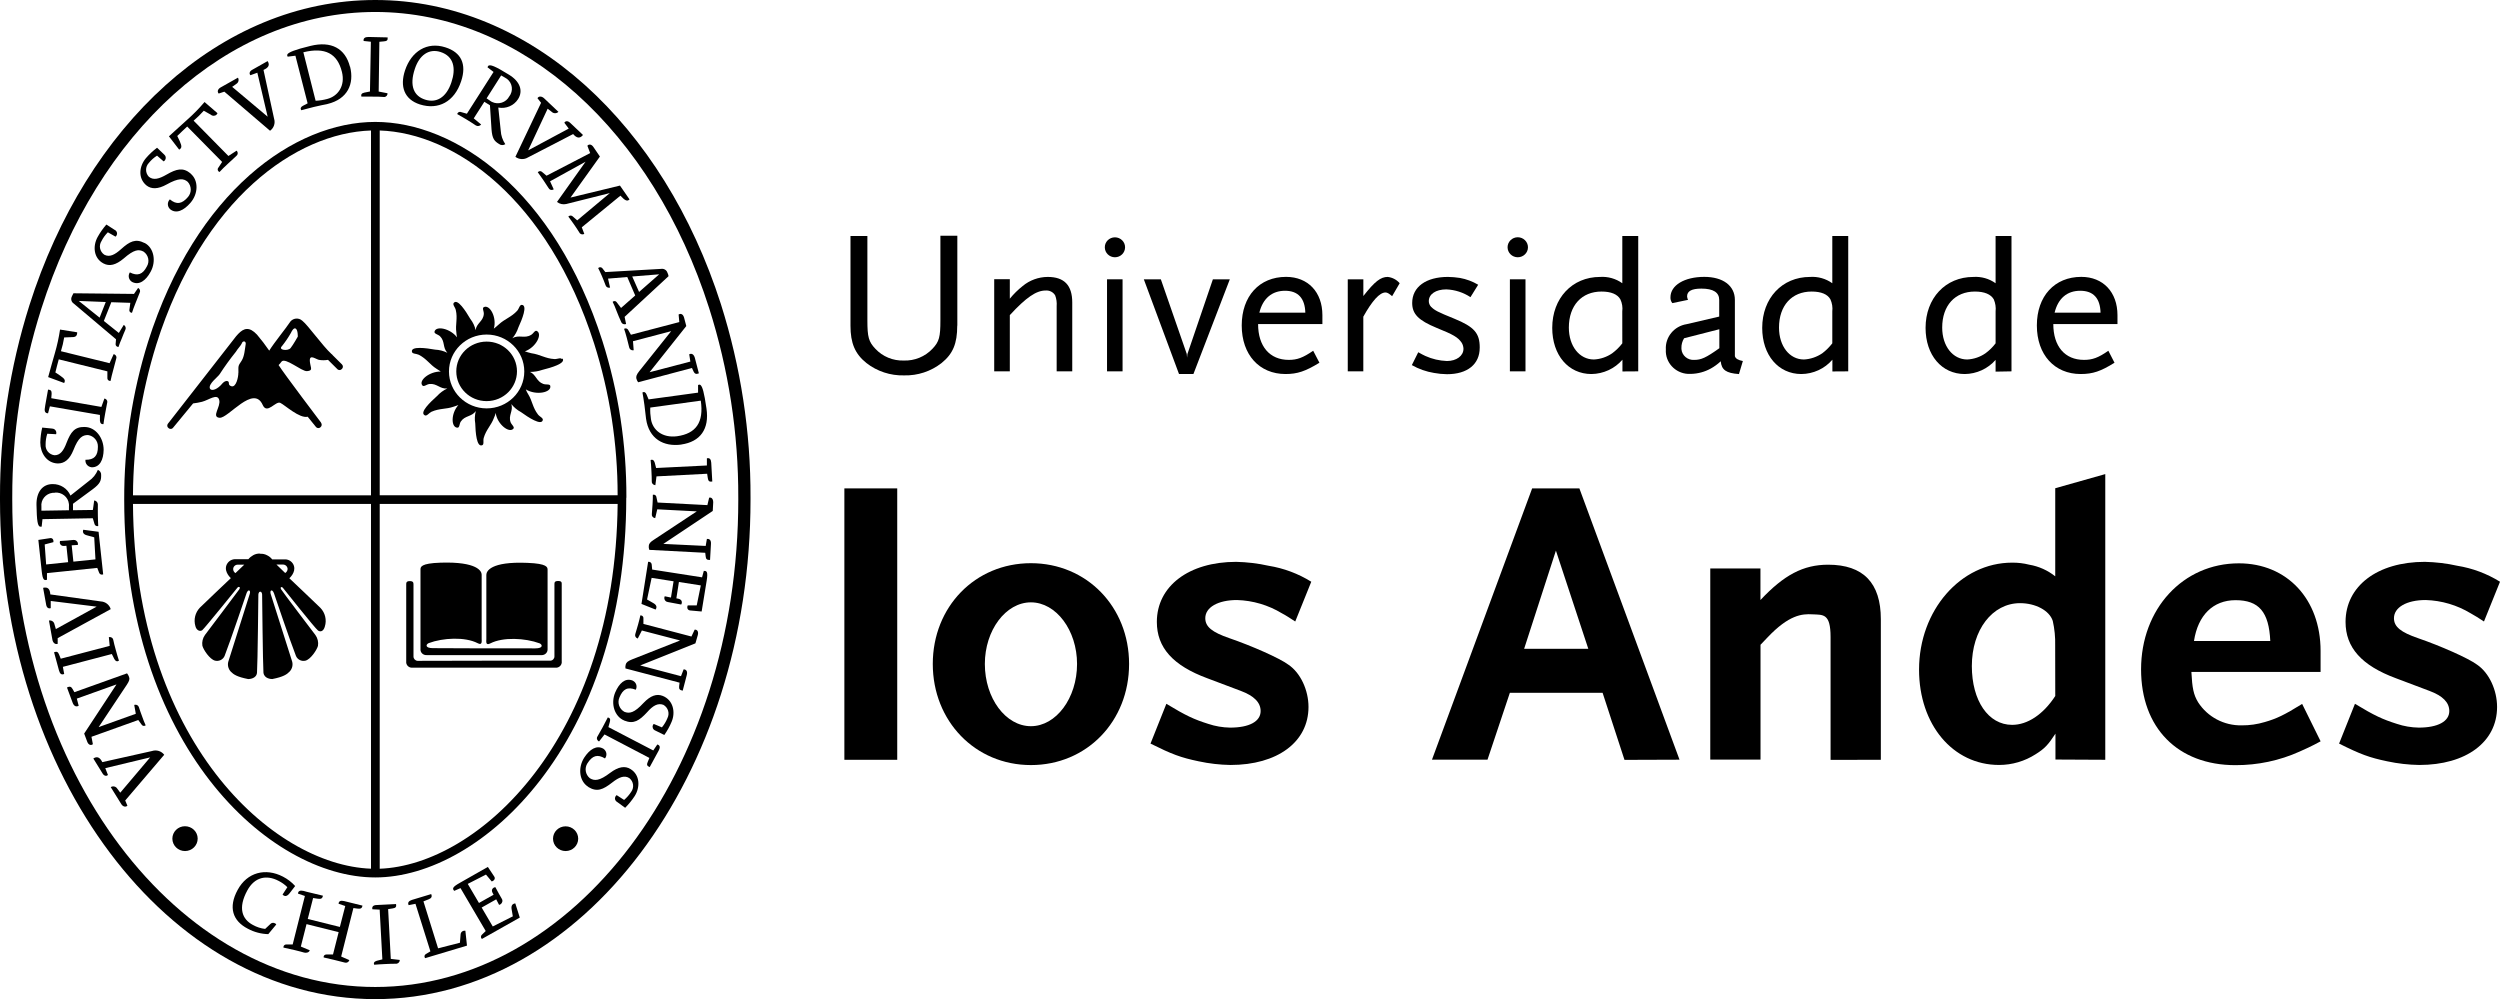 <?xml version="1.0" encoding="utf-8"?>
<!-- Generator: Adobe Illustrator 14.0.0, SVG Export Plug-In . SVG Version: 6.00 Build 43363)  -->
<!DOCTYPE svg PUBLIC "-//W3C//DTD SVG 1.1//EN" "http://www.w3.org/Graphics/SVG/1.1/DTD/svg11.dtd">
<svg version="1.1" id="Layer_1" xmlns="http://www.w3.org/2000/svg" xmlns:xlink="http://www.w3.org/1999/xlink" x="0px" y="0px"
	 width="250px" height="99.913px" viewBox="-7.557 187.022 250 99.913" enable-background="new -7.557 187.022 250 99.913"
	 xml:space="preserve">
<rect x="0.5" y="0.5" display="none" fill="#231F20" stroke="#FFFFFF" width="641.07" height="465.833"/>
<g>
	<g>
		<path d="M95.534,243.341c-5.578,0-9.813,4.36-9.813,10.077c0,5.71,4.234,10.111,9.813,10.111c5.581,0,9.817-4.366,9.817-10.111
			C105.352,247.707,101.115,243.341,95.534,243.341z M95.534,259.641c-2.513,0-4.606-2.783-4.606-6.223
			c0-3.364,2.084-6.161,4.606-6.161c2.523,0,4.614,2.793,4.614,6.161C100.148,256.839,98.05,259.641,95.534,259.641z"/>
		<rect x="76.88" y="235.861" width="5.286" height="27.141"/>
		<path d="M116.146,247.025c1.59,0.048,3.134,0.507,4.483,1.325c0.397,0.204,0.829,0.492,1.338,0.822l1.604-3.976
			c-1.303-0.81-2.756-1.354-4.273-1.598c-1.061-0.24-2.144-0.364-3.237-0.391c-4.734,0-7.933,2.427-7.933,6.01
			c0,2.547,1.586,4.355,5.047,5.632l3.351,1.263c1.336,0.5,1.98,1.168,1.98,2.016c0,1.034-1.12,1.656-3.058,1.656
			c-0.744-0.015-1.476-0.137-2.179-0.374c-1.433-0.451-2.223-0.817-4.19-2.008l-1.586,3.979c2.148,1.071,3.026,1.399,4.823,1.774
			c1.044,0.225,2.108,0.347,3.171,0.365c4.704,0,7.805-2.303,7.805-5.801c0-1.683-0.796-3.415-2.018-4.234
			c-0.879-0.655-3.688-1.887-5.873-2.638c-1.756-0.602-2.43-1.146-2.43-2.007C112.972,247.766,114.225,247.025,116.146,247.025z"/>
		<path d="M197.969,244.656c-0.755-0.6-1.646-1.005-2.601-1.164c-0.557-0.143-1.136-0.211-1.712-0.205
			c-5.156,0-9.308,4.771-9.308,10.697c0,5.503,3.385,9.534,8.003,9.534c1.303,0,2.572-0.376,3.655-1.073
			c0.918-0.572,1.251-0.944,1.982-2.057v2.588l4.982,0.025v-28.569l-5.003,1.414V244.656z M193.656,259.508
			c-2.382,0-4.029-2.415-4.029-5.882c0-3.615,2.051-6.288,4.821-6.288c1.55,0,2.936,0.735,3.271,1.773
			c0.182,0.802,0.262,1.627,0.241,2.456l0.009,5.057C196.757,258.48,195.19,259.508,193.656,259.508z"/>
		<path d="M218.921,259.227c-0.746,0.224-1.523,0.337-2.305,0.331c-1.766,0.035-3.418-0.842-4.36-2.306
			c-0.467-0.772-0.591-1.437-0.674-3.038h12.919v-2.101c0-5.171-3.354-8.758-8.172-8.758c-5.591,0-9.779,4.557-9.779,10.607
			c0,5.832,3.653,9.576,9.444,9.576c2.214,0.004,4.398-0.452,6.41-1.36c0.468-0.204,1.189-0.527,2.097-1.023l0.002-0.004
			l-1.846-3.737C220.86,258.53,220.094,258.89,218.921,259.227z M215.996,247.04c2.338,0,3.343,1.17,3.475,4.085h-0.012h-7.618
			C212.235,248.534,213.759,247.04,215.996,247.04z"/>
		<path d="M240.148,253.487c-0.883-0.655-3.688-1.887-5.873-2.638c-1.758-0.602-2.436-1.146-2.436-2.007
			c0-1.077,1.259-1.817,3.174-1.817c1.587,0.048,3.138,0.507,4.492,1.325c0.374,0.204,0.839,0.492,1.335,0.822l1.603-3.976
			c-1.305-0.81-2.758-1.354-4.275-1.598c-1.063-0.24-2.15-0.364-3.239-0.391c-4.759,0-7.931,2.427-7.931,6.01
			c0,2.547,1.586,4.355,5.042,5.632l3.348,1.263c1.348,0.5,1.984,1.168,1.984,2.016c0,1.034-1.139,1.656-3.062,1.656
			c-0.74-0.015-1.477-0.137-2.179-0.374c-1.425-0.451-2.229-0.817-4.193-2.008l-1.587,3.979c2.14,1.071,3.024,1.399,4.82,1.774
			c1.053,0.225,2.119,0.347,3.196,0.365c4.697,0,7.783-2.303,7.783-5.801C242.151,256.039,241.36,254.307,240.148,253.487z"/>
		<path d="M175.259,243.492c-2.489,0-4.42,1.025-6.771,3.533v-3.157h-5.018v19.113h5.025v-11.482l0.675-0.709
			c2.172-2.297,3.479-2.396,4.527-2.334c1.052,0.054,1.803-0.114,1.803,2.264v12.29l5.027-0.008v-14.063
			C180.528,245.324,178.777,243.492,175.259,243.492z"/>
		<path d="M145.658,235.861l-10.018,27.13h5.553l2.236-6.689h9.274l2.189,6.708l5.503-0.019l-10.014-27.13H145.658z
			 M144.856,251.902l3.178-9.818l3.239,9.818H144.856z"/>
	</g>
	<g>
		<path d="M172.577,224.425c1.197-0.01,2.334-0.533,3.105-1.433v1.175l1.584-0.011v-13.535h-1.593v4.725
			c-0.646-0.462-1.435-0.685-2.232-0.631c-2.789,0-4.777,2.125-4.777,5.094C168.664,222.537,170.28,224.425,172.577,224.425z
			 M173.607,216.177c0.955,0,1.594,0.269,1.875,0.777c0.173,0.38,0.239,0.796,0.191,1.211v3.19c-0.289,0.37-0.624,0.713-1.002,0.996
			c-0.542,0.366-1.175,0.587-1.834,0.62c-1.445,0-2.493-1.333-2.493-3.188C170.345,217.569,171.627,216.177,173.607,216.177z"/>
		<rect x="103.146" y="214.952" width="1.553" height="9.204"/>
		<path d="M103.936,212.749c0.561,0,1.015-0.447,1.015-0.999c0,0,0,0,0-0.004c0-0.548-0.457-0.992-1.017-0.992
			c-0.561,0.004-1.016,0.448-1.009,1.003C102.925,212.302,103.377,212.749,103.936,212.749z"/>
		<rect x="143.432" y="214.952" width="1.56" height="9.204"/>
		<path d="M93.425,218.533c1.632-1.77,2.646-2.46,3.581-2.46c0.391-0.029,0.761,0.157,0.955,0.489
			c0.128,0.342,0.178,0.71,0.148,1.08v6.514h1.559v-6.884c0-1.719-0.793-2.558-2.46-2.558c-0.918,0.008-1.803,0.331-2.501,0.914
			c-0.474,0.376-0.901,0.796-1.282,1.265v-1.949h-1.561v9.212h1.561V218.533z"/>
		<path d="M151.586,224.425c1.196-0.015,2.33-0.537,3.101-1.433v1.175l1.579-0.011v-13.535h-1.592v4.725
			c-0.645-0.462-1.435-0.685-2.23-0.631c-2.784,0-4.777,2.125-4.777,5.094C147.666,222.537,149.282,224.425,151.586,224.425z
			 M152.595,216.177c0.955,0,1.594,0.269,1.883,0.777c0.178,0.38,0.246,0.796,0.192,1.211l0.004,3.19
			c-0.287,0.376-0.63,0.713-1.011,0.996c-0.537,0.372-1.172,0.587-1.829,0.62c-1.447,0-2.506-1.333-2.506-3.188
			C149.328,217.569,150.614,216.177,152.595,216.177z"/>
		<path d="M144.218,212.749c0.563,0,1.021-0.447,1.021-0.992v-0.011c0-0.548-0.459-0.999-1.021-0.999
			c-0.559,0-1.018,0.451-1.018,0.999C143.2,212.302,143.659,212.749,144.218,212.749z"/>
		<path d="M79.084,223.325c1.068,0.831,2.398,1.271,3.765,1.236c1.36,0.035,2.688-0.401,3.75-1.236
			c1.142-0.92,1.567-1.951,1.567-3.731l0.01-0.019v-8.979h-1.693v8.46c0,1.666-0.119,2.135-0.796,2.844
			c-0.737,0.784-1.786,1.214-2.869,1.175c-1.075,0.035-2.112-0.395-2.838-1.175c-0.67-0.709-0.799-1.168-0.799-2.844v-8.436h-1.69
			v8.973C77.49,221.334,77.942,222.405,79.084,223.325z"/>
		<polygon points="111.785,224.425 115.426,214.952 113.732,214.952 111.182,222.435 111.15,222.788 111.117,222.409 
			108.527,214.952 106.825,214.952 110.344,224.425 		"/>
		<path d="M121.051,214.709c-2.673,0-4.435,1.931-4.435,4.86c0,2.929,1.762,4.855,4.379,4.855c1.195,0,1.991-0.274,3.391-1.129
			l-0.624-1.198c-1.025,0.698-1.595,0.913-2.442,0.913c-1.908,0-3.067-1.358-3.067-3.582h6.43v-0.896
			C124.682,216.244,123.251,214.709,121.051,214.709z M122.972,218.289h-4.594c0.352-1.433,1.27-2.191,2.569-2.191
			c1.309,0,1.991,0.759,2.028,2.191H122.972z"/>
		<path d="M140.414,221.8l0.002-0.025c0-1.437-0.55-2.069-2.545-2.886c-1.693-0.685-1.947-0.825-2.322-1.187
			c-0.145-0.157-0.227-0.362-0.225-0.572c0-0.685,0.688-1.169,1.749-1.169c0.861,0.033,1.701,0.303,2.416,0.777l0.771-1.242
			c-0.561-0.333-1.179-0.563-1.825-0.68c-0.396-0.064-0.794-0.094-1.195-0.102c-2.186,0-3.578,0.992-3.578,2.604
			c0,1.106,0.622,1.741,2.447,2.493c1.677,0.677,2.111,0.931,2.489,1.464c0.122,0.18,0.184,0.405,0.192,0.624
			c0,0.716-0.707,1.225-1.654,1.225c-0.744-0.029-1.479-0.196-2.158-0.505c-0.174-0.072-0.398-0.204-0.711-0.372l-0.641,1.286
			c0.69,0.393,1.438,0.655,2.218,0.783c0.431,0.079,0.862,0.122,1.301,0.126C139.189,224.443,140.414,223.443,140.414,221.8z"/>
		<path d="M188.914,224.425c1.19-0.01,2.315-0.529,3.088-1.414v1.175l1.59-0.029v-13.535h-1.59v4.725
			c-0.641-0.462-1.431-0.685-2.229-0.631c-2.784,0-4.773,2.125-4.773,5.094C185,222.537,186.614,224.425,188.914,224.425z
			 M189.931,216.177c0.951,0,1.592,0.269,1.89,0.777c0.163,0.386,0.228,0.796,0.182,1.211v3.19
			c-0.285,0.376-0.624,0.713-1.013,0.996c-0.535,0.372-1.166,0.587-1.823,0.62c-1.441,0-2.504-1.333-2.504-3.188
			C186.662,217.569,187.946,216.177,189.931,216.177z"/>
		<path d="M200.573,214.709c-2.677,0-4.444,1.931-4.444,4.86c0,2.929,1.77,4.855,4.378,4.855c1.229,0,2.012-0.274,3.387-1.129
			l-0.616-1.198c-1,0.698-1.592,0.913-2.436,0.913c-1.918,0-3.069-1.358-3.069-3.582h6.417v-0.896
			C204.189,216.244,202.761,214.709,200.573,214.709z M197.902,218.289c0.352-1.433,1.251-2.191,2.567-2.191
			c1.319,0,1.991,0.759,2.028,2.191H197.902z"/>
		<path d="M166.338,224.429l0.391-1.304c-0.478-0.089-0.737-0.25-0.798-0.49v-5.623c0-1.427-1.194-2.303-3.058-2.303
			c-1.988,0-3.384,0.841-3.384,2.044c-0.013,0.215,0.056,0.416,0.184,0.581l1.571-0.326c-0.054-0.114-0.083-0.229-0.093-0.348
			c0-0.529,0.465-0.777,1.433-0.777c1.199,0,1.78,0.387,1.78,1.135v1.662l-3.25,0.757c-1.262,0.196-2.163,1.296-2.086,2.543
			c-0.077,1.271,0.916,2.356,2.206,2.431c0.097,0.005,0.194,0.005,0.291,0c0.699-0.014,1.381-0.196,1.993-0.533
			c0.359-0.2,0.696-0.444,0.998-0.728C164.6,224.01,165.044,224.336,166.338,224.429z M161.866,223.011
			c-0.659,0.046-1.231-0.44-1.279-1.079c-0.002-0.035-0.002-0.06-0.002-0.089c-0.013-0.352,0.083-0.698,0.267-0.996l3.524-0.901
			l0.002,1.897C163.028,222.807,162.553,223.011,161.866,223.011z"/>
		<path d="M128.778,216.625v-1.673h-1.559v9.204h1.555v-5.468c0.885-1.588,1.631-2.419,2.217-2.419c0.186,0,0.345,0.102,0.665,0.37
			l0.753-1.294c-0.3-0.354-0.726-0.577-1.195-0.631C130.514,214.715,129.931,215.153,128.778,216.625z"/>
	</g>
	<g>
		<polygon points="50.894,210.4 50.875,210.408 50.879,210.417 		"/>
		<path d="M43.982,202.705c0.366,0.277,0.871,0.3,1.259,0.059l4.515-2.336c0.366,0.428,0.678,0.461,0.974,0.107l-0.011-0.04
			l-1.269-1.198c-0.24-0.22-0.467-0.187-0.573,0l0.44,0.583l-4.056,2.177l1.947-4.164l0.407,0.314c0.184,0.182,0.486,0.182,0.672,0
			l-1.443-1.364c-0.223-0.201-0.521-0.236-0.653,0l0.36,0.461L43.982,202.705z"/>
		<path d="M52.665,213.83c-0.105-0.109-0.285-0.114-0.396-0.009c-0.004,0-0.007,0.007-0.009,0.009
			c0.118,0.215,0.246,0.519,0.375,0.8c0.126,0.283,0.274,0.674,0.363,0.91c0.054,0.188,0.25,0.295,0.437,0.245
			c0.008-0.002,0.012-0.002,0.015-0.004l-0.203-0.897l1.923-0.161l0.794,1.847l-1.416,1.248l-0.433-0.57
			c-0.08-0.124-0.239-0.155-0.359-0.078c-0.017,0.008-0.035,0.022-0.048,0.037c0.12,0.235,0.275,0.587,0.407,0.955
			c0.128,0.366,0.329,0.779,0.435,1.025c0.052,0.19,0.25,0.302,0.444,0.254c0.008-0.002,0.015-0.004,0.021-0.006l0.035-0.017
			l-0.146-0.711l4.395-4.068c-0.019-0.127-0.062-0.251-0.121-0.368c-0.089-0.257-0.356-0.407-0.629-0.36l-5.573,0.318L52.665,213.83
			z M58.361,214.454l-2.01,1.764l-0.685-1.547L58.361,214.454z"/>
		<path d="M46.651,204.219c-0.107-0.109-0.283-0.111-0.391-0.008c-0.015,0.012-0.029,0.026-0.04,0.041
			c0.167,0.213,0.362,0.507,0.569,0.8c0.2,0.29,0.374,0.555,0.506,0.77c0.077,0.165,0.275,0.244,0.449,0.171
			c0.025-0.01,0.049-0.024,0.07-0.041l-0.364-0.8l3.551-1.96l-2.859,4.025c0.265,0.206,0.606,0.281,0.928,0.206l4.358-1.093
			l-3.265,2.73l-0.453-0.401c-0.116-0.109-0.299-0.109-0.417,0.005c-0.004,0.006-0.01,0.012-0.017,0.019
			c0.176,0.215,0.375,0.519,0.581,0.8c0.205,0.283,0.366,0.55,0.504,0.765c0.075,0.176,0.281,0.261,0.463,0.188
			c0.017-0.009,0.031-0.017,0.048-0.027l-0.25-0.657l3.863-3.163c0.48,0.523,0.705,0.592,0.91,0.37l-0.955-1.379l-4.945,1.199
			l2.939-4.104l-0.65-0.953c-0.205-0.307-0.468-0.296-0.602-0.122l0.278,0.731l-4.362,2.262L46.651,204.219z"/>
		<path d="M10.419,201.141l-0.25-0.521c0.288-0.291,0.662-0.63,0.995-0.946l3.492,3.541l-0.362,0.55
			c-0.107,0.107-0.112,0.281-0.002,0.391c0.029,0.029,0.064,0.052,0.105,0.064c0.178-0.207,0.542-0.552,0.897-0.881
			c0.354-0.326,0.593-0.554,0.777-0.719c0.159-0.112,0.19-0.325,0.079-0.482c-0.015-0.019-0.031-0.033-0.048-0.049l-0.818,0.531
			l-3.479-3.529c0.362-0.311,0.699-0.643,1.015-0.996l0.709,0.398c0.161,0.151,0.42,0.145,0.575-0.015
			c0.04-0.041,0.072-0.091,0.089-0.143l-0.002,0.007l-1.294-1.119c-0.521,0.616-1.083,1.195-1.689,1.732
			c-0.556,0.527-1.162,1.03-1.873,1.699l1.025,1.332C10.613,201.831,10.661,201.69,10.419,201.141z"/>
		<path d="M21.984,192.592l1.222,4.766l-0.481,0.25c-0.207,0.109-0.269,0.265-0.157,0.437c0.192-0.054,0.814-0.22,1.273-0.331
			c0.457-0.113,1.1-0.237,1.369-0.298c1.991-0.49,2.677-1.999,2.239-3.735l-0.014,0.004c-0.465-1.815-1.863-2.584-3.937-2.075
			c-1.666,0.4-2.131,0.645-2.282,0.802c-0.072,0.076-0.072,0.2,0,0.277L21.984,192.592z M26.633,194.2
			c0.36,1.414-0.407,2.448-1.466,2.717h0.004c-0.38,0.102-0.771,0.165-1.166,0.18l-1.226-4.848
			C24.965,191.714,26.179,192.381,26.633,194.2z"/>
		<path d="M14.878,196.189l4.569,3.909c0.38-0.271,0.546-0.757,0.407-1.197l-1.061-4.887c0.538-0.233,0.643-0.523,0.407-0.885
			l-0.01,0.01l-1.534,0.868c-0.283,0.153-0.306,0.399-0.171,0.536l0.692-0.25l1.03,4.398l-3.548-2.984l0.41-0.292
			c0.221-0.128,0.297-0.411,0.169-0.626l-1.737,0.979c-0.258,0.146-0.372,0.399-0.192,0.61L14.878,196.189z"/>
		<path d="M34.431,197.465c1.842,0.581,3.449-0.263,4.126-2.319c0.575-1.723,0-2.896-1.583-3.393
			c-1.828-0.583-3.395,0.398-4.031,2.315C32.414,195.668,32.866,196.963,34.431,197.465z M33.929,193.905
			c0.447-1.356,1.39-2.054,2.56-1.686c1.358,0.435,1.557,1.662,1.096,3.029c-0.515,1.559-1.532,2.096-2.632,1.736
			C33.848,196.632,33.352,195.631,33.929,193.905z"/>
		<path d="M29.708,196.686c0.417,0,0.775,0,1.034,0.029c0.192,0.054,0.389-0.059,0.442-0.246c0.01-0.037,0.015-0.081,0.01-0.12
			l-0.883-0.172l0.068-4.976l0.453-0.042c0.298-0.022,0.407-0.107,0.374-0.396l-1.916-0.044c-0.352,0-0.536,0.129-0.482,0.401
			l0.722,0.076l-0.091,4.977l-0.556,0.109c-0.296,0.058-0.358,0.215-0.3,0.403H29.708z"/>
		<path d="M38.572,198.236c-0.139-0.07-0.312-0.013-0.382,0.124c-0.013,0.022-0.021,0.045-0.025,0.07
			c0.347,0.191,0.583,0.337,0.912,0.529c0.325,0.191,0.626,0.398,0.955,0.611c0.176,0.102,0.401,0.061,0.525-0.097l-0.74-0.614
			l1.061-1.658l0.56,0.348l0.157,2.421c0.072,0.916,0.283,1.164,0.742,1.444c0.18,0.146,0.436,0.157,0.628,0.029h0.01
			c-0.275-0.405-0.434-0.872-0.459-1.356l-0.244-2.309c0.773,0.145,1.557-0.187,1.974-0.84c0.533-0.827,0.205-1.773-0.908-2.447
			c-1.354-0.835-1.937-1.098-2.094-0.85c-0.019,0.037-0.035,0.074-0.052,0.111l0.606,0.465l-2.667,4.177L38.572,198.236z
			 M42.558,194.566c0.13,0.064,0.254,0.135,0.376,0.215c0.628,0.311,0.88,1.064,0.562,1.681c-0.033,0.066-0.072,0.124-0.114,0.183
			l-0.006,0.004c-0.318,0.624-1.094,0.878-1.735,0.566c-0.081-0.042-0.157-0.087-0.225-0.143c-0.097-0.061-0.207-0.137-0.314-0.215
			L42.558,194.566z"/>
		<polygon points="62.332,224.354 62.328,224.356 62.328,224.356 		"/>
		<path d="M15.854,220.904l-6.613,8.48c-0.006,0.008-0.012,0.015-0.017,0.022c-0.099,0.145-0.064,0.335,0.081,0.43
			c0.015,0.011,0.029,0.023,0.042,0.033c0.134,0.087,0.316,0.054,0.405-0.076l2.001-2.429c0.3-0.035,0.596-0.089,0.891-0.162
			c0.701-0.186,1.532-0.87,1.72-0.186c0.188,0.683-0.823,1.712,0.037,1.784c0.86,0.074,3.391-3.37,4.313-1.28
			c0.44,0.986,1.294-0.436,1.761-0.21c0.465,0.223,1.921,1.585,2.737,1.385l0.814,1.007c0.012,0.015,0.023,0.026,0.033,0.039
			c0.118,0.118,0.308,0.122,0.43,0.009c0,0,0.002,0,0.002-0.003c0.141-0.113,0.165-0.313,0.052-0.454l0.008-0.007
			c0,0-3.733-4.928-4.248-5.757c0.107-0.104,0.203-0.216,0.285-0.335c0.36-0.49,2.014,0.985,2.553,0.942
			c0.54-0.046,0.419-0.242,0.341-0.639c-0.264-1.22,0.438-0.598,0.846-0.49c0.302,0.054,0.612,0.054,0.916,0l0.926,0.92
			c0.012,0.013,0.024,0.027,0.035,0.035c0.124,0.102,0.31,0.087,0.416-0.035c0.004-0.002,0.01-0.006,0.014-0.01
			c0.128-0.124,0.132-0.327,0.004-0.453l-0.924-0.918c-0.031-0.052-0.081-0.1-0.134-0.132c-0.876-0.799-2.336-2.863-2.892-3.304
			c-0.054-0.048-0.11-0.091-0.174-0.129c-0.393-0.217-0.889-0.078-1.112,0.307c-0.32,0.502-1.544,1.999-2.038,2.799
			c-0.38-0.554-0.788-1.087-1.222-1.6c-0.773-0.829-1.319-0.656-1.879-0.075C16.117,220.567,15.978,220.73,15.854,220.904z
			 M20.634,221.639c0.343-0.429,0.651-0.883,0.922-1.362l-0.006,0.004c0,0,0.238-0.548,0.467-0.399c0.227,0.151,0.205,0.8,0.205,0.8
			s-0.457,0.817-0.72,1.146C21.24,222.153,20.225,222.037,20.634,221.639z M17.012,221.436c-0.091,0.54-0.12,1.203-0.407,1.658
			c-0.382,0.561-0.32,0.511-0.32,1.199l-0.008,0.008c0.008,0.424-0.219,1.48-0.688,1.348c-0.471-0.132-0.062-0.483-0.471-0.533
			c-0.236,0.035-0.31,0.102-0.602,0.435c-0.531,0.537-1.007,0.558-1.09,0.304c-0.143-0.459,0.784-1.116,0.976-1.405
			c0.504-0.777,1.048-1.53,1.631-2.254c0.163-0.283,0.444-0.552,0.572-0.8C16.71,221.034,17.068,221.126,17.012,221.436z"/>
		<path d="M11.984,249.639c0.112,0.448,0.476,0.558,0.685,0.4c0.207-0.154,3.51-4.242,3.51-4.242s0.097-0.13,0.196-0.072
			c0.095,0.054,0.052,0.126,0,0.224c-0.056,0.093-3.434,4.568-3.434,4.568c-0.228,0.316-0.318,0.701-0.261,1.077
			c0.11,0.418,0.74,1.358,1.263,1.493c0.395,0.099,0.802-0.102,0.959-0.47c0.6-1.548,2.189-6.254,2.189-6.254
			s0.105-0.335,0.264-0.293c0.166,0.041,0.06,0.35,0.06,0.35s-1.908,5.999-2.111,6.671c-0.143,0.374-0.058,0.8,0.219,1.096
			c0.273,0.283,0.623,0.521,1.741,0.742c0.126,0,0.833-0.041,0.879-0.649c0.064-0.827,0.136-7.779,0.136-7.779s0-0.31,0.19-0.31
			c0.186,0,0.186,0.308,0.186,0.308s0.072,6.954,0.132,7.781c0.066,0.614,0.765,0.647,0.88,0.647
			c1.117-0.22,1.468-0.468,1.732-0.744c0.286-0.294,0.372-0.724,0.228-1.104l-2.115-6.658c0,0-0.095-0.305,0.062-0.35
			c0.155-0.044,0.265,0.279,0.265,0.279s1.589,4.707,2.2,6.268c0.151,0.36,0.548,0.564,0.938,0.474
			c0.525-0.124,1.151-1.079,1.261-1.479c0.064-0.38-0.027-0.769-0.252-1.085c0,0-3.399-4.472-3.432-4.571
			c-0.04-0.091-0.087-0.159,0-0.217c0.083-0.058,0.186,0.074,0.186,0.074s3.233,4.073,3.508,4.264
			c0.275,0.186,0.562,0.032,0.678-0.401c0.207-0.657,0.035-1.371-0.442-1.867c-0.302-0.285-2.822-2.712-3.107-2.962
			c0,0,0.672-0.581,0.455-1.247c-0.114-0.357-0.436-0.609-0.814-0.641h-1.358c-0.13-0.168-0.297-0.304-0.486-0.397
			c-0.217-0.122-0.465-0.18-0.715-0.163l0.004-0.021c-0.242-0.011-0.484,0.043-0.695,0.161c-0.188,0.104-0.354,0.24-0.488,0.401
			H15.91c-0.387,0.026-0.715,0.279-0.837,0.641c-0.215,0.67,0.455,1.251,0.455,1.251c-0.283,0.246-2.795,2.673-3.097,2.954
			C11.959,248.284,11.79,248.987,11.984,249.639z M20.741,243.476c0.252,0,0.457,0.198,0.463,0.448
			c-0.008,0.164-0.099,0.314-0.242,0.399l-0.876-0.848H20.741z M16.21,243.488h0.661l-0.874,0.835l-0.004,0.015
			c-0.143-0.087-0.231-0.24-0.233-0.401C15.759,243.69,15.959,243.492,16.21,243.488z"/>
		<path d="M55.535,220.497l-0.275-0.483c-0.068-0.135-0.235-0.192-0.374-0.126c-0.013,0.004-0.022,0.01-0.033,0.019
			c0.085,0.235,0.176,0.57,0.271,0.911c0.092,0.341,0.183,0.701,0.242,0.959c0.046,0.19,0.235,0.313,0.43,0.27
			c0.005,0,0.011-0.002,0.015-0.005l-0.07-0.898l3.818-1.005l-3.194,4c-0.285,0.359-0.326,0.546-0.285,0.742
			c0.035,0.135,0.094,0.261,0.176,0.368l5.384-1.429l0.148,0.331c0.122,0.258,0.261,0.316,0.542,0.206l-0.407-1.563
			c-0.1-0.331-0.304-0.47-0.559-0.343l0.114,0.728l-4.079,1.066l3.672-4.618l-0.222-0.846c-0.113-0.399-0.378-0.42-0.546-0.306
			l0.07,0.754L55.535,220.497z"/>
		<path d="M62.25,225.531v0.755l-4.947,0.676l-0.211-0.501c-0.083-0.21-0.238-0.291-0.405-0.194c0.039,0.181,0.139,0.823,0.2,1.266
			c0.061,0.446,0.126,1.1,0.161,1.364c0.281,1.999,1.745,2.828,3.539,2.58l-0.019-0.004c1.902-0.272,2.828-1.547,2.522-3.602
			c-0.237-1.666-0.407-2.144-0.564-2.313c-0.062-0.084-0.184-0.101-0.265-0.033C62.256,225.527,62.252,225.531,62.25,225.531z
			 M62.521,227.086c0.32,2.188-0.488,3.295-2.373,3.56c-1.475,0.194-2.446-0.637-2.609-1.707v0.004
			c-0.063-0.387-0.087-0.775-0.068-1.164L62.521,227.086z"/>
		<path d="M29.97,199.214c-8.057,0-17.947,6.917-22.722,21.996c-1.598,5.115-2.402,10.438-2.384,15.784
			c0,24.544,14.471,37.772,25.106,37.772c10.634,0,25.099-13.423,25.099-37.962l0.013-0.019c0.019-5.313-0.792-10.6-2.4-15.673
			C47.888,206.098,38.024,199.214,29.97,199.214z M29.542,273.891c-9.867-0.36-23.638-12.815-23.801-36.473h23.801V273.891z
			 M29.542,236.552H5.741c0.027-5.118,0.816-10.204,2.342-15.102c4.616-14.572,13.975-21.135,21.459-21.379V236.552z
			 M30.415,273.895v-36.477h23.793C53.97,260.963,40.251,273.535,30.415,273.895z M30.415,236.546v-36.475
			c7.467,0.244,16.799,6.798,21.438,21.294c1.562,4.916,2.355,10.033,2.353,15.181H30.415z"/>
		<path d="M41.094,221.182c-1.674,0.008-3.031,1.344-3.022,2.987c0.002,1.637,1.356,2.967,3.031,2.964c0.004,0,0.01,0,0.017,0
			c1.675-0.006,3.027-1.344,3.021-2.989C44.133,222.5,42.769,221.173,41.094,221.182z"/>
		<path d="M48.632,222.926c-0.132-0.175-0.459,0.025-0.761,0c-0.883-0.047-1.408-0.456-2.287-0.58
			c-0.219-0.052-0.438-0.112-0.653-0.187c1.115-0.401,1.787-1.74,1.193-2.042c-0.202-0.096-0.341,0.278-0.581,0.398
			c-0.653,0.401-1.224-0.062-1.867,0.339c0.273-0.32,0.476-0.688,0.604-1.085c0.368-0.8,0.955-2.237,0.335-2.26
			c-0.213,0-0.261,0.372-0.453,0.589c-0.593,0.649-1.226,0.799-1.842,1.371c-0.178,0.169-0.374,0.318-0.494,0.418
			c0.325-1.123-0.405-2.446-1.002-2.15c-0.194,0.102,0.027,0.424,0,0.696c-0.062,0.732-0.738,0.912-0.817,1.603
			c-0.089-0.409-0.271-0.788-0.529-1.118c-0.453-0.775-1.279-2.08-1.66-1.603c-0.139,0.17,0.148,0.435,0.205,0.709
			c0.2,0.846-0.056,1.462,0.054,2.221c0,0.161,0.041,0.341,0.07,0.511c-0.687-0.899-2.113-1.185-2.253-0.566
			c-0.042,0.217,0.345,0.262,0.55,0.456c0.523,0.513,0.242,1.131,0.738,1.656c-0.384-0.188-0.8-0.296-1.226-0.316
			c-0.896-0.159-2.448-0.372-2.317,0.22c0.043,0.217,0.407,0.165,0.688,0.295c0.784,0.401,1.102,0.98,1.762,1.394
			c0.145,0.096,0.292,0.192,0.436,0.283c-1.141-0.019-2.251,0.903-1.842,1.39c0.148,0.172,0.409-0.109,0.701-0.143
			c0.744-0.087,1.063,0.521,1.784,0.448c-0.382,0.182-0.73,0.437-1.017,0.751c-0.668,0.605-1.797,1.662-1.222,1.933
			c0.196,0.102,0.407-0.231,0.657-0.355c0.813-0.36,1.47-0.246,2.198-0.503c0.163-0.058,0.341-0.109,0.5-0.169
			c-0.763,0.837-0.744,2.255-0.089,2.262c0.219,0,0.182-0.401,0.331-0.614c0.407-0.614,1.081-0.461,1.5-1.046
			c-0.105,0.405-0.128,0.822-0.058,1.232c0.029,0.889,0.134,2.427,0.705,2.177c0.198-0.081,0.064-0.447,0.143-0.722
			c0.24-0.833,0.746-1.257,1.021-2.001c0.077-0.159,0.134-0.331,0.174-0.503c0.163,1.149,1.367,2.074,1.78,1.569
			c0.135-0.165-0.205-0.401-0.287-0.639c-0.252-0.688,0.29-1.125,0.076-1.813c0.261,0.331,0.587,0.6,0.961,0.801
			c0.736,0.531,2.039,1.385,2.183,0.802c0.056-0.217-0.314-0.337-0.486-0.568c-0.529-0.685-0.562-1.353-0.961-1.999
			c-0.105-0.159-0.188-0.327-0.25-0.505c1.032,0.631,2.578,0.313,2.448-0.345c-0.042-0.222-0.434-0.1-0.705-0.203
			c-0.69-0.25-0.707-0.922-1.327-1.199c0.417,0.002,0.831-0.068,1.222-0.202c0.878-0.222,2.377-0.641,2.04-1.137L48.632,222.926z
			 M41.107,227.861c-2.08,0-3.767-1.654-3.767-3.692c0-2.036,1.687-3.692,3.767-3.692c2.08,0,3.765,1.656,3.765,3.692
			C44.872,226.207,43.187,227.861,41.107,227.861z"/>
		<path d="M33.716,253.787h14.252c0.054,0.007,0.107,0.007,0.161,0c0.313-0.047,0.531-0.33,0.486-0.641v-7.676
			c0-0.172,0.025-0.348-0.352-0.348c-0.376,0-0.376,0.157-0.376,0.348v7.198c0,0.224-0.18,0.411-0.407,0.424h-6.645l-6.636,0.015
			c-0.228-0.017-0.403-0.2-0.407-0.428v-7.194c0-0.194-0.017-0.352-0.37-0.352c-0.357,0-0.357,0.176-0.357,0.352v7.661
			c-0.008,0.054-0.008,0.107,0,0.157C33.11,253.614,33.4,253.831,33.716,253.787z"/>
		<path d="M35.097,252.532h11.494c0.023,0,0.05,0,0.073,0c0.318-0.024,0.558-0.291,0.537-0.602v-7.924
			c0-0.259-0.021-0.622-2.014-0.698c-3.702-0.155-4.11,0.845-4.11,1.201v6.421c0,0.2-0.103,0.698,0.408,0.426
			c1.252-0.643,3.462-0.54,4.924,0c0.302,0.145,0.351,0.502-0.432,0.502H40.84l-5.1-0.021c-0.788,0-0.736-0.359-0.434-0.5
			c1.433-0.54,3.639-0.646,4.896,0c0.494,0.274,0.407-0.224,0.407-0.43v-6.422c0-0.333-0.413-1.313-4.107-1.196
			c-2.01,0.065-2.01,0.438-2.01,0.696v7.944c-0.004,0.025-0.004,0.052-0.002,0.077C34.51,252.317,34.785,252.547,35.097,252.532z"/>
		<path d="M9.115,205.466c1.199-0.666,1.685-0.61,2.098-0.263c0.395,0.43,0.409,1.079,0.027,1.52
			c-0.593,0.692-1.133,0.8-1.811,0.235c-0.271,0.271-0.265,0.703,0.011,0.968c0.004,0.006,0.008,0.01,0.012,0.015
			c0.605,0.498,1.373,0.134,2.042-0.644c0.792-0.916,0.813-2.255,0-2.921h0.019c-0.775-0.643-1.422-0.463-2.413,0.105
			c-0.759,0.44-1.315,0.583-1.768,0.221c-0.376-0.391-0.376-1,0-1.391c0.228-0.283,0.502-0.529,0.814-0.724l0.66,0.574
			c0.205-0.115,0.271-0.374,0.151-0.574c-0.027-0.044-0.06-0.083-0.097-0.112l-0.713-0.68c-0.405,0.306-0.779,0.655-1.11,1.04
			c-0.678,0.802-0.817,1.999,0.037,2.719C7.57,205.955,8.238,205.955,9.115,205.466z"/>
		<ellipse cx="49.004" cy="270.891" rx="1.259" ry="1.236"/>
		<path d="M61.908,249.99l-0.322,0.684l-4.801-1.261v-0.554c0.019-0.147-0.089-0.281-0.241-0.296c-0.021-0.002-0.046-0.002-0.066,0
			c-0.048,0.237-0.133,0.579-0.229,0.92c-0.1,0.341-0.205,0.69-0.279,0.953c-0.058,0.176,0.041,0.37,0.222,0.428
			c0.012,0.002,0.019,0.006,0.028,0.009l0.41-0.801l3.82,0.997l-4.797,1.892c-0.432,0.171-0.583,0.306-0.635,0.504
			c-0.039,0.131-0.049,0.267-0.03,0.401l5.412,1.422l-0.042,0.354c-0.032,0.288,0.059,0.399,0.373,0.449l-0.015-0.011l0.405-1.553
			c0.089-0.341-0.023-0.56-0.314-0.572l-0.265,0.685l-4.079-1.073l5.522-2.21l0.239-0.829
			C62.328,250.128,62.113,249.961,61.908,249.99z"/>
		<path d="M62.824,244.112l-0.176,0.643l-4.988-0.777l-0.046-0.502c-0.01-0.161-0.15-0.287-0.313-0.275
			c-0.017,0.003-0.031,0.003-0.046,0.007l-0.664,4.207l1.412,0.564c0.149-0.224,0.12-0.455-0.226-0.647l-0.628-0.361l0.457-2.163
			l2.195,0.342l-0.261,1.627l-0.62-0.129c-0.102,0.197-0.019,0.438,0.178,0.54c0.046,0.022,0.091,0.033,0.145,0.041
			c0.407,0.066,0.757,0.133,1.321,0.246c0.079-0.12,0.085-0.272,0.019-0.396c-0.111-0.145-0.217-0.176-0.504-0.224l0.256-1.635
			l2.189,0.343l-0.409,1.999h-0.899c-0.1,0.226-0.031,0.476,0.237,0.505l1.154,0.105l0.508-3.107
			C63.256,244.175,63.115,244.102,62.824,244.112z"/>
		<path d="M29.97,187.022c-15.544,0-28.891,12.588-34.585,30.526c-1.968,6.229-2.96,12.715-2.942,19.237v0.194
			c0,27.588,16.806,49.955,37.527,49.955c20.723,0,37.526-22.358,37.526-49.955v-0.194c0.023-6.561-0.976-13.078-2.96-19.341
			C58.815,199.563,45.514,187.022,29.97,187.022z M66.272,236.98c0,27.288-16.572,48.741-36.302,48.741
			c-19.731,0-36.301-21.448-36.301-48.741v-0.194c-0.014-6.401,0.961-12.76,2.9-18.871c5.607-17.651,18.619-29.695,33.4-29.695
			c14.781,0,27.762,12.001,33.383,29.598c1.953,6.141,2.939,12.535,2.919,18.969V236.98z"/>
		<path d="M63.132,232.854v0.716l-5.077,0.252l-0.141-0.544c-0.085-0.269-0.25-0.324-0.411-0.256c0.033,0.267,0.06,0.69,0.083,1.107
			c0.021,0.416,0.037,0.755,0.033,1.005c-0.023,0.196,0.117,0.374,0.318,0.399c0.014,0,0.028,0,0.043,0l0.113-0.873l5.065-0.263
			l0.066,0.435c0.041,0.289,0.148,0.399,0.448,0.343c-0.091-1.732-0.105-1.883-0.105-1.883
			C63.542,232.948,63.407,232.781,63.132,232.854z"/>
		<path d="M63.357,236.794l-0.176,0.74l-4.978-0.259l-0.12-0.543c-0.013-0.146-0.143-0.255-0.292-0.242
			c-0.022,0-0.043,0.006-0.065,0.013c0,0.25,0,0.591-0.029,0.952l-0.07,0.975c-0.031,0.186,0.095,0.363,0.287,0.395
			c0.015,0.002,0.035,0.006,0.05,0.006l0.205-0.876l3.952,0.206l-4.285,2.833c-0.385,0.245-0.494,0.398-0.515,0.615
			c-0.015,0.137,0.004,0.277,0.052,0.401l5.594,0.292l0.041,0.354c0.023,0.285,0.143,0.38,0.44,0.363v-0.002l0.091-1.603
			c0.023-0.349-0.132-0.533-0.407-0.496l-0.121,0.699l-4.234-0.203l4.941-3.295l0.047-0.862
			C63.765,236.856,63.537,236.728,63.357,236.794z"/>
		<path d="M58.717,256.613c-0.612-0.243-1.22-0.03-1.921,0.703c-0.929,1.005-1.41,1.088-1.921,0.885
			c-0.508-0.289-0.719-0.905-0.487-1.433c0.347-0.842,0.814-1.098,1.631-0.773c0.176-0.324,0.052-0.728-0.279-0.896
			c-0.015-0.011-0.031-0.019-0.045-0.025c-0.742-0.291-1.344,0.283-1.735,1.201c-0.465,1.121-0.07,2.398,0.91,2.8l0.017,0.01
			c0.935,0.37,1.486,0,2.264-0.837c0.572-0.651,1.068-0.953,1.631-0.744c0.47,0.269,0.646,0.848,0.409,1.322
			c-0.136,0.338-0.322,0.651-0.556,0.933l-0.816-0.343c-0.157,0.157-0.157,0.407,0.004,0.563c0.048,0.047,0.1,0.08,0.163,0.103
			l0.889,0.438c0.29-0.413,0.538-0.857,0.732-1.325C60.013,258.232,59.761,257.029,58.717,256.613z"/>
		<path d="M38.508,280.417c-0.006,0.029-0.008,0.052-0.008,0.078l-0.064,0.801l-2.185,0.558l-1.463-4.694l0.51-0.203
			c0.275-0.111,0.383-0.246,0.265-0.527l-1.922,0.581c-0.337,0.107-0.457,0.288-0.331,0.527l0.68-0.135l1.493,4.755l-0.469,0.281
			c-0.124,0.079-0.161,0.242-0.083,0.362c0.012,0.019,0.019,0.026,0.031,0.037l4.178-1.253l-0.159-1.486
			C38.756,280.058,38.547,280.195,38.508,280.417z"/>
		<path d="M6.27,259.024l0.329,0.452c0.072,0.129,0.238,0.178,0.366,0.105c0.014-0.006,0.029-0.017,0.045-0.026
			c-0.135-0.292-0.248-0.585-0.352-0.885c-0.137-0.355-0.244-0.681-0.327-0.929c-0.054-0.182-0.248-0.289-0.434-0.235
			c-0.013,0.006-0.021,0.008-0.031,0.01l0.157,0.885l-3.713,1.33l2.826-4.251c0.252-0.38,0.29-0.574,0.213-0.759
			c-0.042-0.13-0.112-0.256-0.201-0.365l-5.268,1.885l-0.176-0.314c-0.138-0.25-0.287-0.297-0.564-0.156l0.006,0.014l0.566,1.522
			c0.12,0.318,0.347,0.439,0.6,0.289l-0.188-0.713l3.967-1.419L0.86,260.38l0.302,0.803c0.132,0.368,0.409,0.398,0.568,0.256
			l-0.141-0.737L6.27,259.024z"/>
		<path d="M-3.504,239.692c0.039,0.002,0.074,0.002,0.112,0l0.083-0.755l5.032-0.089l0.167,0.559
			c0.031,0.155,0.182,0.254,0.339,0.226c0.012,0,0.024-0.005,0.037-0.009c-0.025-0.396-0.025-0.67-0.037-1.046
			c-0.011-0.37,0-0.729,0-1.11c0-0.207-0.157-0.38-0.368-0.401l-0.13,0.951l-1.989,0.027v-0.646l1.98-1.459
			c0.738-0.55,0.846-0.858,0.835-1.396c0.025-0.231-0.11-0.444-0.325-0.538v-0.006c-0.182,0.453-0.494,0.842-0.897,1.12l-1.846,1.46
			c-0.296-0.709-1.011-1.166-1.794-1.149c-0.999,0-1.627,0.8-1.604,2.075C-3.878,239.08-3.802,239.698-3.504,239.692z
			 M-2.295,236.304c0.076-0.008,0.153-0.008,0.228-0.004l-0.031-0.017c0.715-0.074,1.356,0.433,1.431,1.131
			c0.012,0.085,0.012,0.17,0.004,0.255v0.378l-2.753,0.045v-0.398C-3.498,237.007-2.994,236.385-2.295,236.304z"/>
		<path d="M-2.859,244.997v-0.663l5.028-0.523l0.184,0.476c0.052,0.153,0.215,0.235,0.37,0.184c0.012-0.006,0.024-0.008,0.037-0.015
			l-0.459-4.256l-1.53-0.203c-0.093,0.246,0,0.472,0.391,0.563l0.703,0.194l0.124,2.206l-2.208,0.226l-0.17-1.634l0.612-0.037
			c0.058-0.213-0.073-0.43-0.292-0.488c-0.048-0.012-0.097-0.014-0.145-0.012c-0.409,0.052-0.773,0.07-1.339,0.105
			c-0.054,0.139-0.021,0.295,0.084,0.4c0.137,0.116,0.252,0.116,0.552,0.077l0.173,1.642l-2.199,0.229l-0.145-2.002l0.868-0.228
			c0.043-0.241-0.093-0.465-0.37-0.396l-1.133,0.172l0.337,3.134C-3.29,245.041-3.134,245.086-2.859,244.997z"/>
		<path d="M3.626,252.423l0.25,0.503c0.139,0.254,0.312,0.269,0.461,0.161c-0.087-0.246-0.196-0.655-0.312-1.059
			c-0.112-0.403-0.199-0.734-0.244-0.972c-0.014-0.194-0.186-0.346-0.384-0.331c-0.021,0.002-0.048,0.007-0.068,0.015l0.083,0.868
			l-4.893,1.284l-0.162-0.403c-0.105-0.271-0.227-0.352-0.508-0.242c0.455,1.693,0.492,1.817,0.492,1.817
			c0.091,0.344,0.262,0.476,0.521,0.352l-0.132-0.709L3.626,252.423z"/>
		<polygon points="3.313,250.742 3.328,250.74 3.326,250.726 		"/>
		<path d="M-1.789,251.406v-0.571l5.303-2.898c-0.126-0.434-0.525-0.746-0.988-0.772l-5.05-0.701
			c-0.037-0.572-0.271-0.767-0.717-0.659l-0.008-0.013l0.31,1.714c0.056,0.318,0.269,0.399,0.455,0.329v-0.716l4.59,0.568
			l-4.077,2.243l-0.141-0.485c-0.045-0.25-0.289-0.416-0.545-0.37c0,0-0.004,0-0.004,0.002l0.345,1.929
			C-2.26,251.299-2.037,251.493-1.789,251.406z"/>
		<path d="M-0.178,217.382l4.224,3.568l-0.043,0.489c-0.006,0.147,0.118,0.273,0.269,0.277c0.006,0,0.017,0,0.021,0
			c0.089-0.271,0.188-0.539,0.308-0.8c0.126-0.335,0.271-0.676,0.376-0.914c0.091-0.178,0.019-0.395-0.161-0.485l-0.49,0.8
			l-1.499-1.199l0.747-1.875l1.902,0.062l-0.097,0.705c-0.023,0.133,0.066,0.263,0.203,0.285c0.017,0.003,0.039,0.005,0.06,0.003
			c0.07-0.236,0.21-0.606,0.357-0.977c0.149-0.367,0.314-0.781,0.407-1.019c0.097-0.17,0.035-0.381-0.134-0.476
			c-0.006-0.002-0.012-0.007-0.019-0.011l-0.41,0.598l-6.055-0.064c-0.068,0.133-0.118,0.216-0.171,0.346
			C-0.497,216.941-0.412,217.232-0.178,217.382z M3.018,217.223l-0.614,1.563l-2.082-1.67L3.018,217.223z"/>
		<path d="M-1.553,224.576l-0.467-0.309c0.087-0.4,0.228-0.874,0.339-1.311l4.862,1.201v0.651c-0.019,0.153,0.093,0.292,0.25,0.306
			c0.021,0.005,0.043,0.005,0.066,0c0.052-0.271,0.172-0.744,0.296-1.196c0.12-0.453,0.208-0.803,0.269-1.016
			c0.077-0.174-0.01-0.374-0.19-0.448c-0.021-0.007-0.046-0.013-0.064-0.017L3.4,223.342l-4.864-1.199
			c0.141-0.45,0.248-0.911,0.325-1.377l0.812-0.033c0.343,0,0.488-0.128,0.488-0.478l-0.015-0.006l-1.699-0.271
			c-0.12,0.796-0.29,1.579-0.515,2.351c-0.192,0.733-0.438,1.476-0.674,2.402l1.6,0.591C-1.009,225.063-1.046,224.921-1.553,224.576
			z"/>
		<path d="M-2.752,228.351l0.184-0.696l5.003,0.864v0.57c0.025,0.281,0.169,0.372,0.354,0.346c0.031-0.267,0.104-0.693,0.176-1.096
			c0.068-0.405,0.132-0.751,0.186-0.99c0.074-0.174-0.006-0.377-0.186-0.451c-0.027-0.015-0.058-0.021-0.093-0.024l0.008,0.01
			l-0.3,0.831l-5.009-0.872l0.035-0.438c0-0.281-0.048-0.398-0.358-0.426c-0.318,1.714-0.318,1.838-0.318,1.838
			C-3.134,228.156-3.031,228.355-2.752,228.351z"/>
		<path d="M-1.77,233.368c0.666,0,1.176-0.4,1.557-1.342c0.49-1.261,0.908-1.501,1.454-1.501c0.589,0.087,1.013,0.596,0.992,1.177
			c0,0.905-0.368,1.311-1.245,1.298c-0.043,0.368,0.223,0.703,0.6,0.747c0.015,0.004,0.031,0.004,0.043,0.006
			c0.792,0,1.158-0.744,1.176-1.747c0-1.203-0.814-2.268-1.873-2.284l-0.019-0.004c-1.015-0.025-1.399,0.515-1.813,1.575
			c-0.3,0.802-0.639,1.27-1.222,1.253c-0.538-0.072-0.924-0.548-0.877-1.077c0-0.362,0.056-0.726,0.167-1.073l0.883,0.048
			c0.077-0.228-0.045-0.47-0.275-0.542c-0.041-0.017-0.087-0.024-0.13-0.024l-0.984-0.098c-0.116,0.492-0.18,0.99-0.192,1.493
			C-3.527,232.318-2.886,233.344-1.77,233.368z"/>
		<path d="M21.382,276.371l0.577-0.746c-0.347-0.385-0.761-0.701-1.222-0.94c-1.737-0.899-3.575-0.44-4.527,1.323
			c-0.955,1.753-0.505,3.103,1.021,3.889c0.628,0.337,1.325,0.521,2.039,0.539l0.8-0.966c-0.116-0.173-0.351-0.217-0.527-0.101
			c-0.027,0.015-0.056,0.041-0.075,0.065l-0.511,0.48c-0.432-0.048-0.85-0.187-1.224-0.397c-1.075-0.568-1.518-1.681-0.566-3.439
			c0.734-1.363,1.935-1.599,3.132-0.97c0.323,0.161,0.623,0.374,0.879,0.632l-0.48,0.738
			C20.895,276.688,21.132,276.684,21.382,276.371z"/>
		<polygon points="32.414,283.012 32.42,283.012 32.414,282.993 		"/>
		<path d="M31.256,277.935l0.444-0.07c0.302-0.042,0.407-0.144,0.348-0.438l-1.918,0.097c-0.35,0-0.521,0.161-0.447,0.426
			l0.726,0.035l0.269,4.973l-0.561,0.143c-0.277,0.08-0.331,0.239-0.256,0.396c0.263-0.031,0.705-0.048,1.127-0.072
			c0.417-0.022,0.765-0.033,1.019-0.029c0.205,0.021,0.387-0.126,0.407-0.326c0.004-0.019,0.004-0.033,0-0.056l-0.893-0.104
			L31.256,277.935z"/>
		<path d="M2.803,213.373c0.593,0.306,1.222,0.157,2.009-0.502c1.025-0.899,1.503-0.949,1.987-0.688
			c0.486,0.335,0.63,0.979,0.333,1.479c-0.407,0.799-0.926,0.999-1.703,0.6c-0.209,0.313-0.122,0.73,0.196,0.937
			c0.01,0.009,0.021,0.015,0.031,0.019c0.699,0.364,1.381-0.143,1.854-1.027c0.581-1.063,0.318-2.4-0.605-2.875l-0.008,0.006
			c-0.896-0.461-1.486-0.161-2.332,0.602c-0.655,0.589-1.168,0.841-1.691,0.57c-0.451-0.31-0.577-0.907-0.283-1.362
			c0.161-0.324,0.378-0.622,0.637-0.881l0.765,0.435c0.178-0.139,0.207-0.389,0.064-0.561c-0.041-0.056-0.097-0.099-0.161-0.124
			l-0.816-0.525c-0.333,0.383-0.628,0.799-0.873,1.243C1.701,211.635,1.798,212.856,2.803,213.373z"/>
		<path d="M43.606,277.955l0.12,0.702l-2.007,1.012l-1.11-1.892l1.456-0.821l0.285,0.552c0.224-0.045,0.366-0.254,0.329-0.471
			c-0.01-0.052-0.029-0.096-0.058-0.141c-0.213-0.352-0.376-0.662-0.641-1.156c-0.143,0.011-0.272,0.098-0.327,0.234
			c-0.047,0.167,0,0.26,0.151,0.519l-1.464,0.827l-1.121-1.908l1.821-0.933l0.575,0.688c0.238-0.07,0.407-0.285,0.238-0.513
			l-0.625-0.94l-2.774,1.577c-0.817,0.453-0.78,0.602-0.587,0.818l0.626-0.276l2.522,4.292l-0.374,0.361
			c-0.12,0.1-0.139,0.275-0.042,0.393c0.013,0.019,0.027,0.031,0.042,0.035l3.781-2.134l-0.449-1.418
			C43.709,277.389,43.532,277.558,43.606,277.955z"/>
		<path d="M7.637,262.125l-4.964,1.11c-0.25-0.505-0.542-0.61-0.914-0.352l0.021-0.004l0.914,1.48
			c0.161,0.276,0.41,0.302,0.542,0.156l-0.265-0.678l4.486-1.077l-2.987,3.529l-0.297-0.397c-0.13-0.221-0.41-0.295-0.631-0.171
			c-0.006,0.004-0.015,0.012-0.025,0.012l1.042,1.679c0.151,0.265,0.432,0.358,0.625,0.181l-0.221-0.521l3.901-4.573
			C8.579,262.125,8.085,261.975,7.637,262.125z"/>
		<path d="M55.504,263.934c-0.557-0.354-1.222-0.245-2.038,0.368c-1.084,0.823-1.571,0.829-2.041,0.54
			c-0.448-0.37-0.552-1.007-0.235-1.497c0.496-0.767,1-0.933,1.751-0.479c0.233-0.291,0.178-0.715-0.122-0.942
			c-0.013-0.009-0.024-0.017-0.033-0.025c-0.67-0.398-1.375,0.044-1.929,0.897c-0.647,1.029-0.482,2.358,0.407,2.906l0.011,0.021
			c0.87,0.531,1.47,0.263,2.379-0.442c0.685-0.538,1.222-0.764,1.72-0.449c0.427,0.337,0.507,0.94,0.187,1.375
			c-0.194,0.3-0.432,0.572-0.707,0.809l-0.744-0.479c-0.182,0.13-0.226,0.378-0.093,0.558c0.039,0.056,0.093,0.102,0.15,0.131
			l0.792,0.576c0.359-0.359,0.678-0.752,0.955-1.176C56.474,265.741,56.446,264.517,55.504,263.934z"/>
		<path d="M10.938,269.645c-0.695,0-1.259,0.558-1.259,1.244c0.004,0.685,0.57,1.238,1.267,1.238h0.002
			c0.701-0.002,1.263-0.561,1.263-1.249C12.208,270.196,11.639,269.645,10.938,269.645z"/>
		<path d="M26.3,277.396l0.668,0.228l-0.538,2.092l-3.212-0.798l0.535-2.094l0.478,0.072c0.292,0.037,0.457,0,0.502-0.306
			c-1.734-0.399-1.933-0.476-1.933-0.476c-0.345-0.079-0.548,0-0.556,0.271l0.688,0.235l-1.222,4.849h-0.639
			c-0.149-0.005-0.281,0.107-0.285,0.262c-0.004,0.015,0,0.033,0,0.048c0.256,0.056,0.723,0.155,1.166,0.263
			c0.438,0.102,0.693,0.18,0.901,0.237c0.213,0.059,0.497,0,0.567-0.227l-0.894-0.375l0.569-2.243l3.212,0.803l-0.564,2.23H25.11
			c-0.226,0-0.331,0.146-0.3,0.3c0.292,0.064,0.746,0.174,1.195,0.281c0.343,0.083,0.664,0.172,0.901,0.228
			c0.184,0.063,0.391-0.025,0.457-0.205c0.006-0.013,0.006-0.026,0.01-0.037l-0.814-0.359l1.224-4.849l0.409,0.057
			c0.292,0.028,0.449,0,0.497-0.3l-1.834-0.453C26.509,277.047,26.315,277.13,26.3,277.396z"/>
		<path d="M58.175,261.47l-0.405,0.598l-4.488-2.336l0.151-0.542c0.076-0.274-0.029-0.399-0.213-0.422
			c-0.116,0.233-0.314,0.614-0.511,0.976c-0.196,0.358-0.366,0.668-0.496,0.883c-0.126,0.146-0.104,0.36,0.041,0.484
			c0.024,0.021,0.056,0.039,0.085,0.052h0.015l0.541-0.697l4.486,2.349l-0.165,0.401c-0.118,0.269-0.089,0.398,0.196,0.517
			c0.841-1.534,0.903-1.66,0.903-1.66C58.482,261.759,58.454,261.551,58.175,261.47z"/>
		<polygon points="27.375,283.03 27.374,283.034 27.375,283.034 		"/>
	</g>
</g>
</svg>

